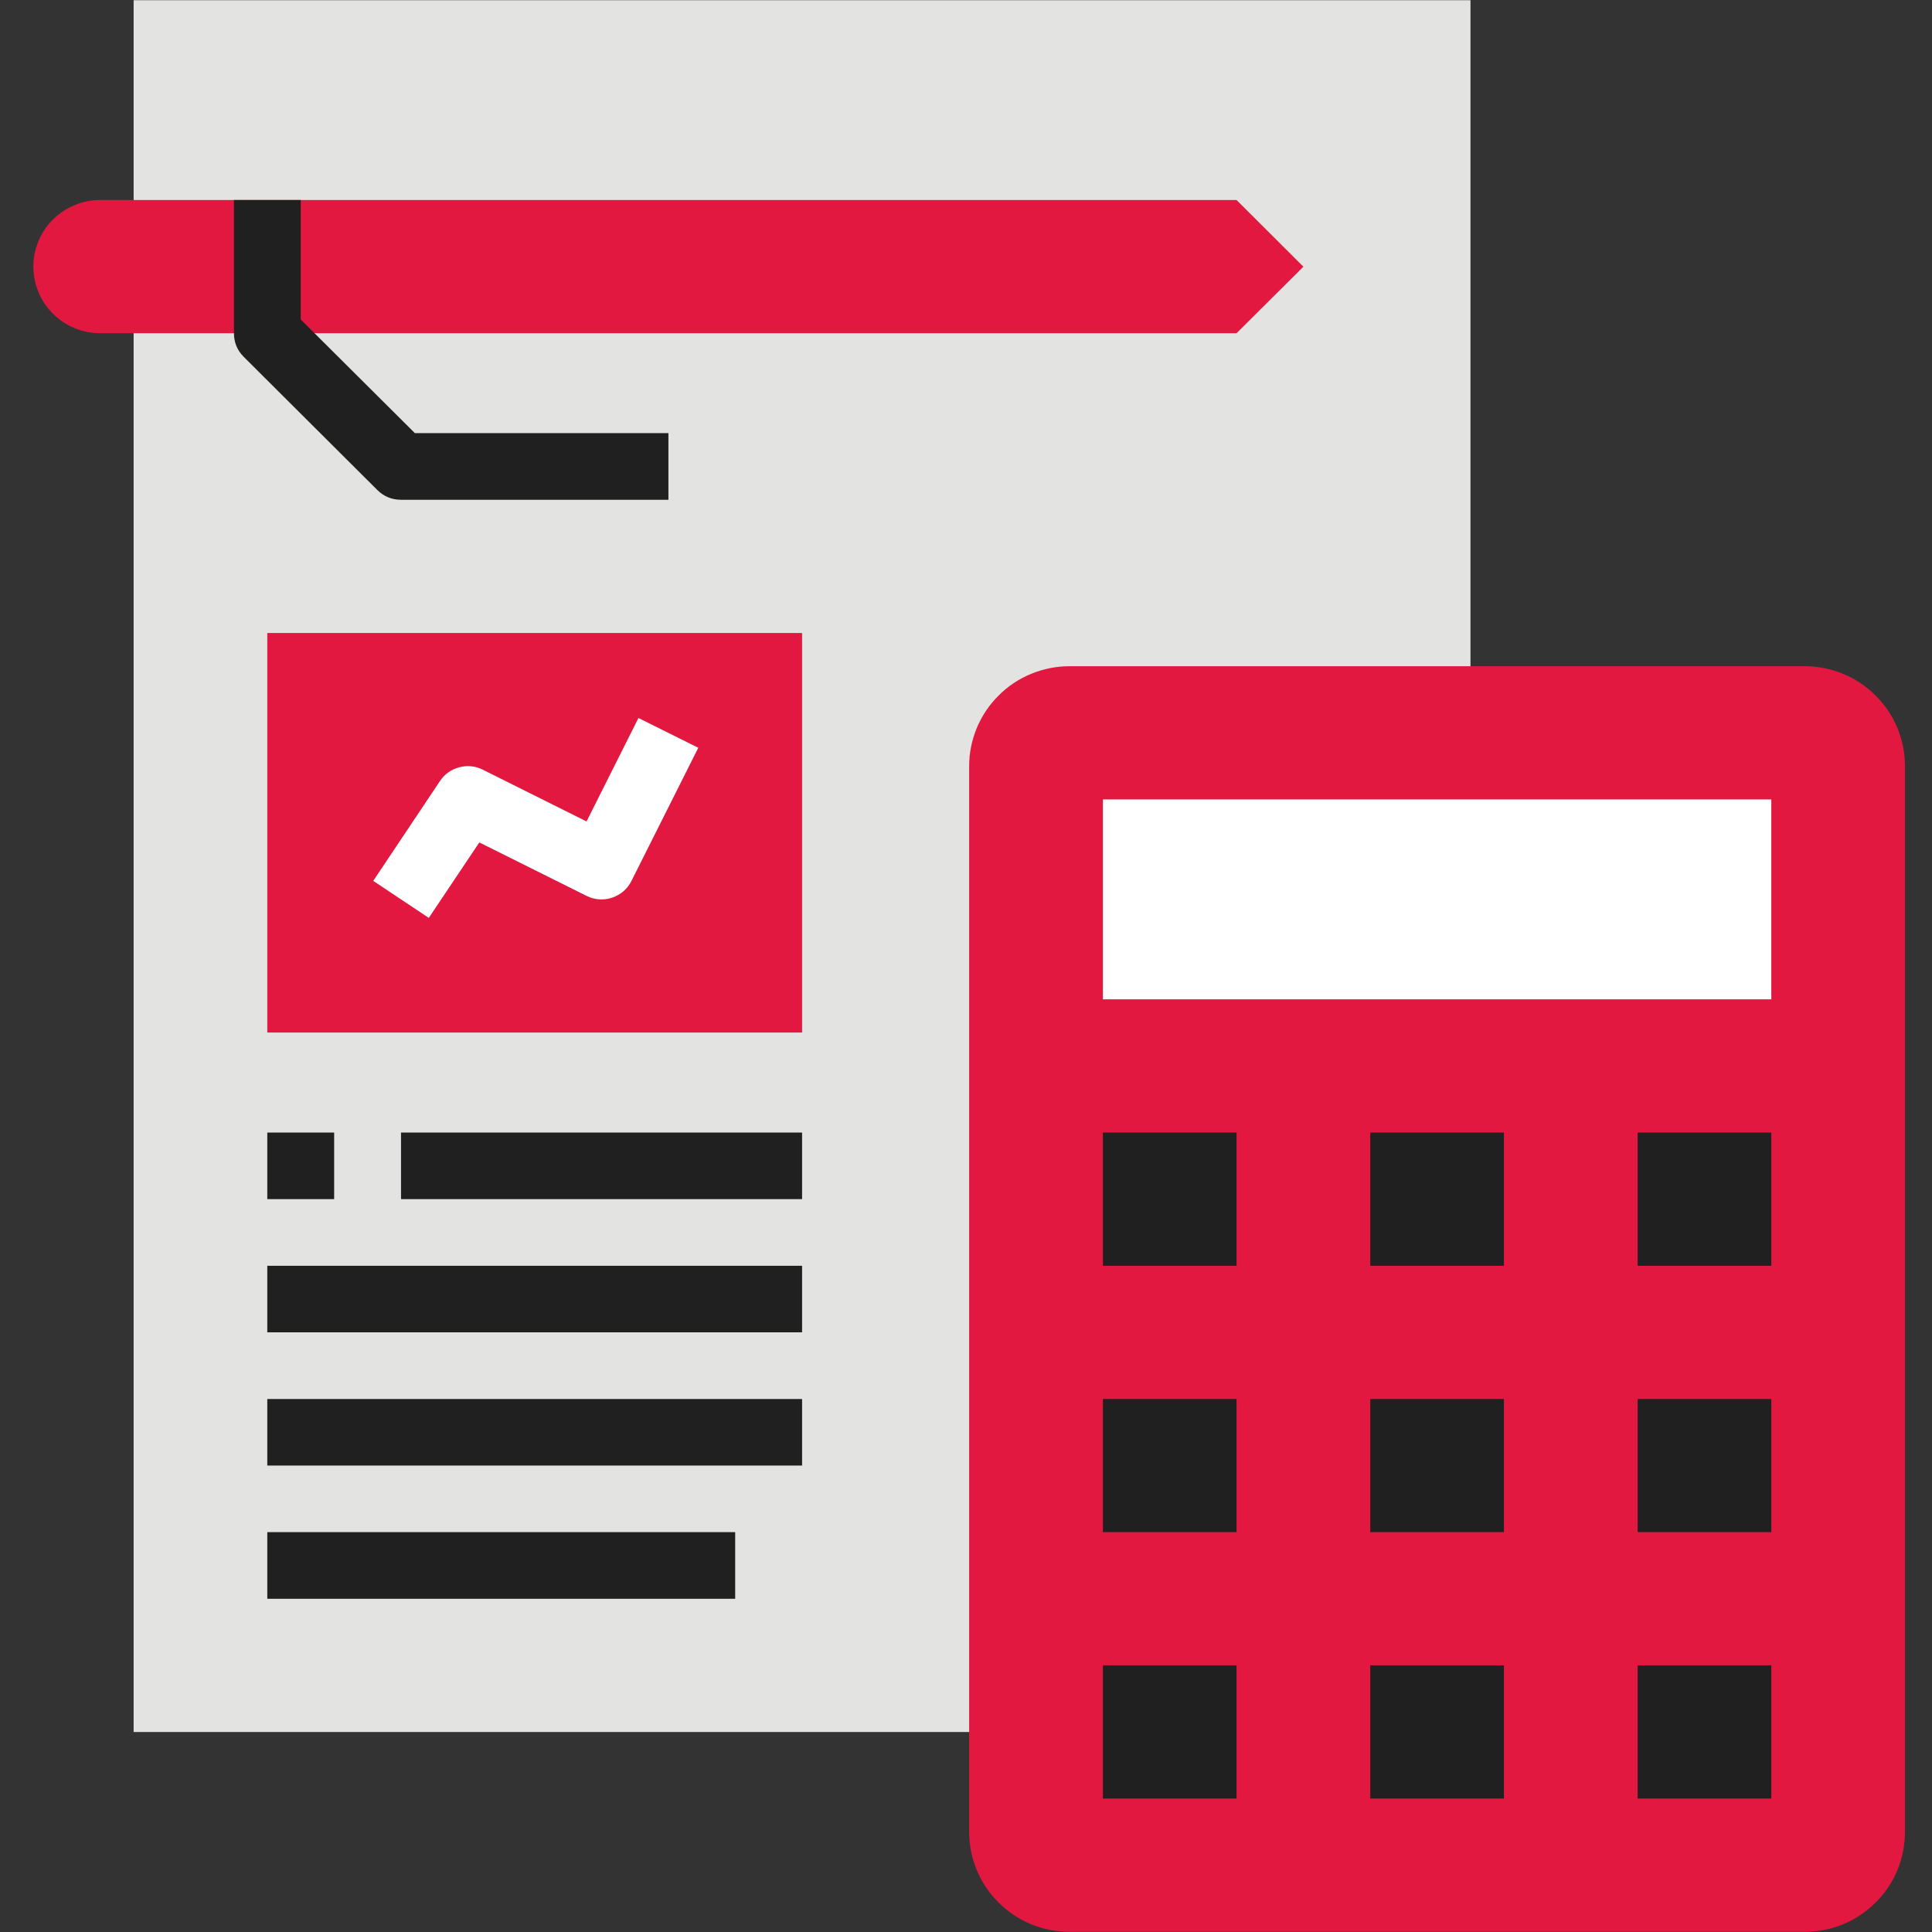 <svg xmlns="http://www.w3.org/2000/svg" xmlns:xlink="http://www.w3.org/1999/xlink" width="96" zoomAndPan="magnify" viewBox="0 0 72 72" height="96" preserveAspectRatio="xMidYMid meet" version="1.0"><rect x="0" y="0" width="72" height="72" fill="#333333" stroke="none"/><defs><clipPath id="d110a8c059"><path d="M 36 24 L 70.992 24 L 70.992 72 L 36 72 Z M 36 24 " clip-rule="nonzero"/></clipPath><clipPath id="7c759300d6"><path d="M 1.242 7 L 49 7 L 49 13 L 1.242 13 Z M 1.242 7 " clip-rule="nonzero"/></clipPath></defs><path fill="#e3e4e2" d="M 4.98 0.008 L 54.801 0.008 L 54.801 64.547 L 4.98 64.547 Z M 4.98 0.008 " fill-opacity="1" fill-rule="nonzero"/><g clip-path="url(#d110a8c059)"><path fill="#e31840" d="M 39.855 24.828 L 67.258 24.828 C 67.754 24.828 68.23 24.926 68.688 25.113 C 69.145 25.301 69.547 25.57 69.898 25.922 C 70.25 26.27 70.52 26.672 70.711 27.129 C 70.898 27.586 70.992 28.059 70.992 28.555 L 70.992 68.27 C 70.992 68.762 70.898 69.238 70.711 69.695 C 70.52 70.152 70.25 70.555 69.898 70.902 C 69.547 71.25 69.145 71.52 68.688 71.711 C 68.23 71.898 67.754 71.992 67.258 71.992 L 39.855 71.992 C 39.359 71.992 38.883 71.898 38.426 71.711 C 37.969 71.52 37.562 71.25 37.215 70.902 C 36.863 70.555 36.594 70.152 36.402 69.695 C 36.215 69.238 36.117 68.762 36.117 68.27 L 36.117 28.555 C 36.117 28.059 36.215 27.586 36.402 27.129 C 36.594 26.672 36.863 26.27 37.215 25.922 C 37.562 25.57 37.969 25.301 38.426 25.113 C 38.883 24.926 39.359 24.828 39.855 24.828 Z M 39.855 24.828 " fill-opacity="1" fill-rule="nonzero"/></g><path fill="#202020" d="M 41.102 42.207 L 46.082 42.207 L 46.082 47.172 L 41.102 47.172 Z M 41.102 42.207 " fill-opacity="1" fill-rule="nonzero"/><path fill="#202020" d="M 51.066 42.207 L 56.047 42.207 L 56.047 47.172 L 51.066 47.172 Z M 51.066 42.207 " fill-opacity="1" fill-rule="nonzero"/><path fill="#ffffff" d="M 41.102 29.793 L 66.012 29.793 L 66.012 37.242 L 41.102 37.242 Z M 41.102 29.793 " fill-opacity="1" fill-rule="nonzero"/><path fill="#202020" d="M 61.031 42.207 L 66.012 42.207 L 66.012 47.172 L 61.031 47.172 Z M 61.031 42.207 " fill-opacity="1" fill-rule="nonzero"/><path fill="#202020" d="M 41.102 52.137 L 46.082 52.137 L 46.082 57.098 L 41.102 57.098 Z M 41.102 52.137 " fill-opacity="1" fill-rule="nonzero"/><path fill="#202020" d="M 51.066 52.137 L 56.047 52.137 L 56.047 57.098 L 51.066 57.098 Z M 51.066 52.137 " fill-opacity="1" fill-rule="nonzero"/><path fill="#202020" d="M 61.031 52.137 L 66.012 52.137 L 66.012 57.098 L 61.031 57.098 Z M 61.031 52.137 " fill-opacity="1" fill-rule="nonzero"/><path fill="#202020" d="M 41.102 62.062 L 46.082 62.062 L 46.082 67.027 L 41.102 67.027 Z M 41.102 62.062 " fill-opacity="1" fill-rule="nonzero"/><path fill="#202020" d="M 51.066 62.062 L 56.047 62.062 L 56.047 67.027 L 51.066 67.027 Z M 51.066 62.062 " fill-opacity="1" fill-rule="nonzero"/><path fill="#202020" d="M 61.031 62.062 L 66.012 62.062 L 66.012 67.027 L 61.031 67.027 Z M 61.031 62.062 " fill-opacity="1" fill-rule="nonzero"/><g clip-path="url(#7c759300d6)"><path fill="#e31840" d="M 46.082 12.418 L 3.734 12.418 C 3.406 12.418 3.086 12.355 2.781 12.23 C 2.477 12.102 2.207 11.926 1.973 11.691 C 1.738 11.457 1.559 11.191 1.434 10.887 C 1.309 10.582 1.242 10.266 1.242 9.938 C 1.242 9.605 1.309 9.289 1.434 8.984 C 1.559 8.684 1.738 8.414 1.973 8.18 C 2.207 7.949 2.477 7.77 2.781 7.645 C 3.086 7.516 3.406 7.453 3.734 7.453 L 46.082 7.453 L 48.574 9.938 Z M 46.082 12.418 " fill-opacity="1" fill-rule="nonzero"/></g><path fill="#202020" d="M 24.91 18.625 L 14.945 18.625 C 14.602 18.625 14.309 18.504 14.062 18.262 L 9.082 13.297 C 8.84 13.055 8.719 12.762 8.719 12.418 L 8.719 7.453 L 11.207 7.453 L 11.207 11.906 L 15.461 16.141 L 24.91 16.141 Z M 24.91 18.625 " fill-opacity="1" fill-rule="nonzero"/><path fill="#e31840" d="M 9.961 23.59 L 29.891 23.59 L 29.891 38.48 L 9.961 38.48 Z M 9.961 23.59 " fill-opacity="1" fill-rule="nonzero"/><path fill="#ffffff" d="M 15.98 34.207 L 13.91 32.828 L 16.398 29.105 C 16.574 28.844 16.812 28.676 17.117 28.594 C 17.418 28.516 17.711 28.543 17.992 28.684 L 21.859 30.613 L 23.793 26.758 L 26.023 27.867 L 23.531 32.832 C 23.457 32.98 23.359 33.105 23.234 33.215 C 23.109 33.32 22.969 33.402 22.812 33.453 C 22.656 33.508 22.492 33.527 22.328 33.516 C 22.164 33.504 22.008 33.461 21.859 33.387 L 17.863 31.395 Z M 15.98 34.207 " fill-opacity="1" fill-rule="nonzero"/><path fill="#202020" d="M 14.945 42.207 L 29.891 42.207 L 29.891 44.688 L 14.945 44.688 Z M 14.945 42.207 " fill-opacity="1" fill-rule="nonzero"/><path fill="#202020" d="M 9.961 47.172 L 29.891 47.172 L 29.891 49.652 L 9.961 49.652 Z M 9.961 47.172 " fill-opacity="1" fill-rule="nonzero"/><path fill="#202020" d="M 9.961 52.137 L 29.891 52.137 L 29.891 54.617 L 9.961 54.617 Z M 9.961 52.137 " fill-opacity="1" fill-rule="nonzero"/><path fill="#202020" d="M 9.961 57.098 L 27.398 57.098 L 27.398 59.582 L 9.961 59.582 Z M 9.961 57.098 " fill-opacity="1" fill-rule="nonzero"/><path fill="#202020" d="M 9.961 42.207 L 12.453 42.207 L 12.453 44.688 L 9.961 44.688 Z M 9.961 42.207 " fill-opacity="1" fill-rule="nonzero"/></svg>